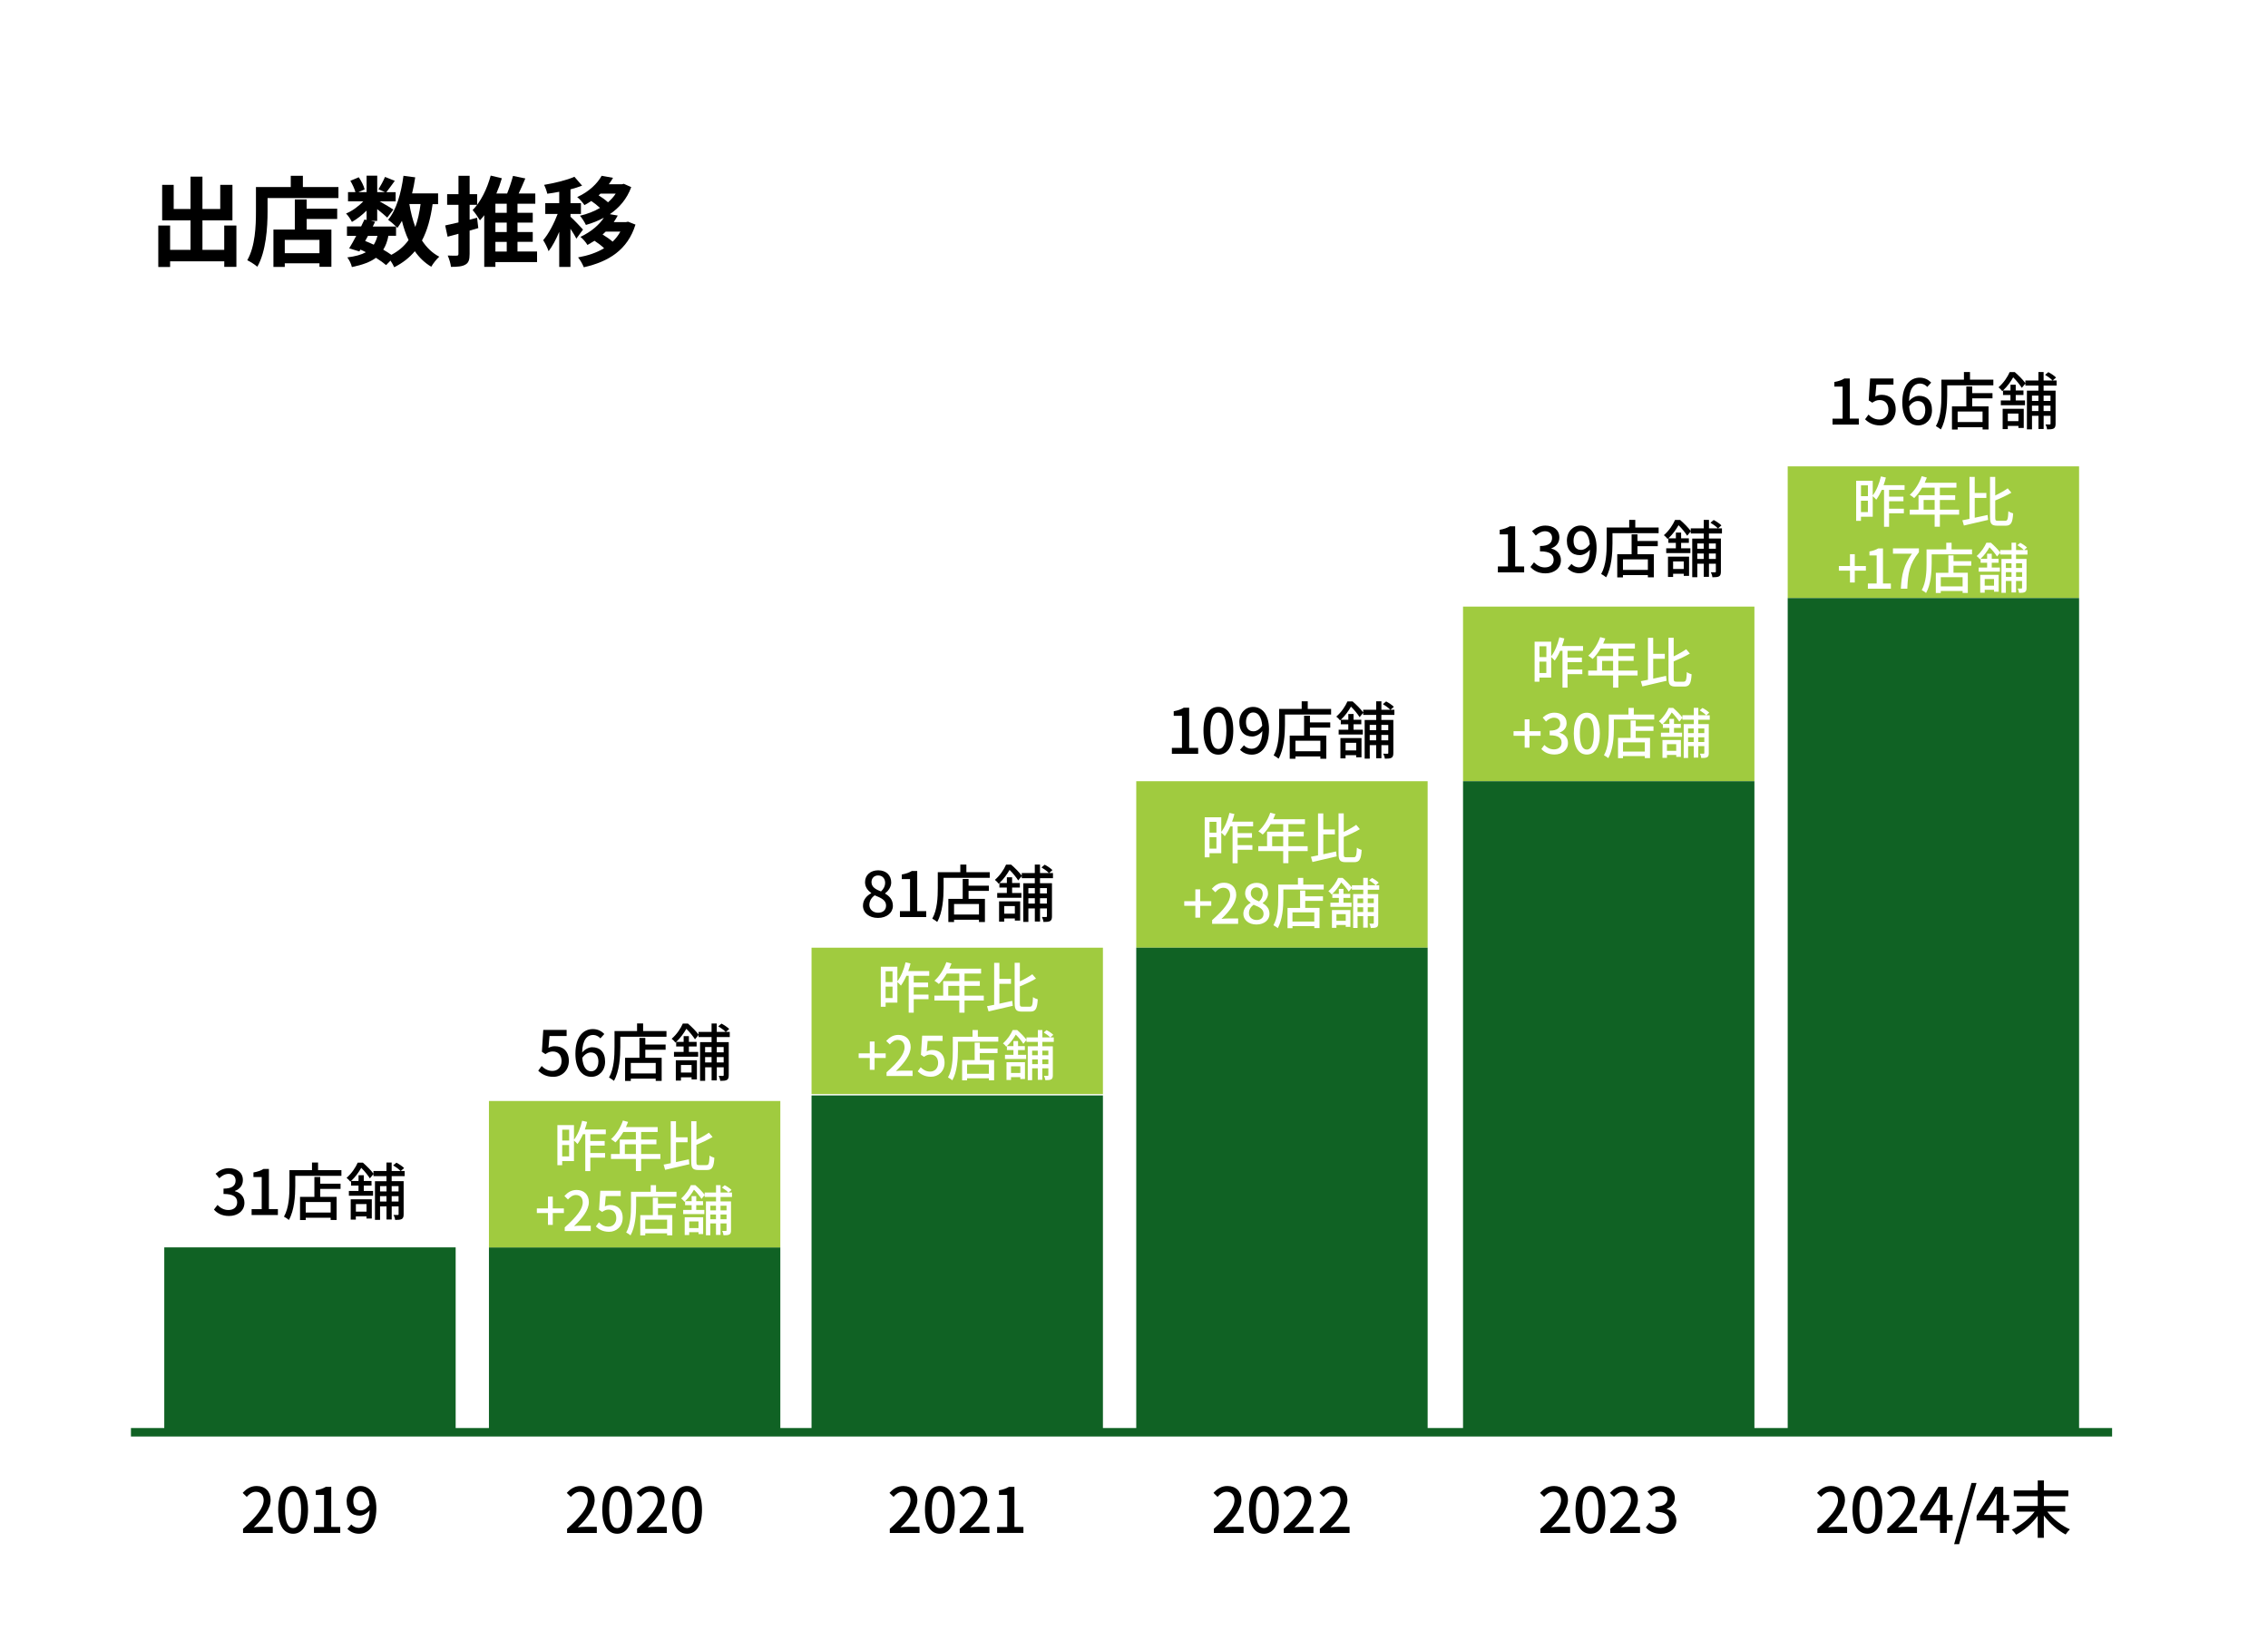 <?xml version="1.0" encoding="UTF-8"?>
<svg id="_レイヤー_2" data-name="レイヤー 2" xmlns="http://www.w3.org/2000/svg" viewBox="0 0 579.87 421.83">
  <defs>
    <style>
      .cls-1 {
        fill: #106224;
      }

      .cls-2 {
        fill: #a0cb3f;
      }

      .cls-3 {
        fill: #fff;
      }

      .cls-4 {
        fill: none;
        stroke: #106224;
        stroke-miterlimit: 10;
        stroke-width: 2.17px;
      }
    </style>
  </defs>
  <g id="txt">
    <rect class="cls-3" width="579.87" height="421.83"/>
    <line class="cls-4" x1="540.01" y1="366.24" x2="33.48" y2="366.24"/>
    <rect class="cls-1" x="42" y="318.96" width="74.5" height="47.28"/>
    <rect class="cls-1" x="125.01" y="318.96" width="74.5" height="47.28"/>
    <rect class="cls-2" x="125.01" y="281.53" width="74.5" height="37.44"/>
    <rect class="cls-2" x="207.49" y="242.33" width="74.5" height="37.44"/>
    <rect class="cls-2" x="290.51" y="199.76" width="74.5" height="42.57"/>
    <rect class="cls-2" x="374.06" y="155.11" width="74.5" height="44.65"/>
    <rect class="cls-2" x="457.07" y="119.25" width="74.5" height="33.68"/>
    <rect class="cls-1" x="207.49" y="280.11" width="74.5" height="86.12"/>
    <rect class="cls-1" x="290.51" y="242.33" width="74.5" height="123.91"/>
    <rect class="cls-1" x="374.06" y="199.76" width="74.5" height="166.48"/>
    <rect class="cls-1" x="457.07" y="152.93" width="74.5" height="213.31"/>
    <g>
      <path d="M60.44,57.67v10.57h-3.1v-1.42h-13.85v1.45h-3.02v-10.6h3.02v6.22h5.22v-7.55h-7.25v-9.07h2.95v6.17h4.3v-8.27h3.05v8.27h4.55v-6.17h3.12v9.07h-7.67v7.55h5.57v-6.22h3.1Z"/>
      <path d="M86.53,47.82v2.82h-18.12v3.47c0,4.02-.38,10.2-2.62,14.1-.55-.5-1.87-1.35-2.57-1.67,2.05-3.57,2.22-8.82,2.22-12.42v-6.3h8.9v-2.87h3.1v2.87h9.1ZM78.41,53.37h7.8v2.62h-7.8v2.72h6.32v9.52h-3.05v-.9h-8.87v.92h-2.9v-9.55h5.47v-7.7h3.02v2.35ZM81.68,61.34h-8.87v3.4h8.87v-3.4Z"/>
      <path d="M110.61,52.17c-.52,3.7-1.38,6.8-2.72,9.32,1.15,1.77,2.6,3.2,4.42,4.15-.67.6-1.6,1.75-2.05,2.57-1.7-1.02-3.07-2.35-4.2-3.97-1.38,1.65-3.1,3-5.27,4.1-.17-.42-.55-1.1-.95-1.7l-1.12,1.15c-.67-.57-1.57-1.22-2.6-1.87-1.47,1.1-3.47,1.82-6.15,2.37-.18-.85-.7-1.85-1.17-2.47,2-.25,3.57-.67,4.75-1.32-.45-.25-.92-.47-1.4-.67l-.27.47-2.6-.8c.55-.88,1.17-2,1.8-3.2h-2.37v-2.4h3.62c.3-.62.6-1.22.85-1.77l.55.12v-2.4c-1.15,1.15-2.5,2.2-3.75,2.9-.33-.65-.95-1.62-1.5-2.15,1.52-.62,3.2-1.82,4.4-3.12h-3.9v-2.35h1.9c-.23-.85-.77-2-1.3-2.9l2.15-.9c.65.95,1.3,2.22,1.5,3.1l-1.6.7h2.1v-4.2h2.72v4.2h1.97l-1.65-.72c.57-.9,1.27-2.22,1.67-3.17l2.5,1c-.77,1.08-1.55,2.12-2.15,2.9h2.37v2.35h-4.1c1.2.67,2.97,1.72,3.52,2.1l-1.57,2.05c-.55-.52-1.6-1.4-2.57-2.17v3.02h-1.6l1.07.23-.6,1.2h5.95c-.58-.57-1.48-1.35-2.02-1.72,2.12-2.55,3.32-6.8,3.92-11.25l3,.4c-.2,1.4-.47,2.77-.8,4.1h6.65v2.75h-1.4ZM93.36,61.62c.75.3,1.47.6,2.2.95.4-.62.72-1.37.95-2.27h-2.42l-.73,1.33ZM99.31,60.29c-.27,1.4-.7,2.57-1.32,3.55.77.45,1.5.9,2.07,1.32,1.85-.97,3.3-2.22,4.4-3.77-.7-1.47-1.25-3.12-1.7-4.92-.35.65-.75,1.25-1.15,1.8-.1-.1-.2-.22-.35-.38v2.4h-1.95ZM104.66,52.17c.35,2.1.85,4.07,1.52,5.87.62-1.7,1.07-3.67,1.35-5.87h-2.87Z"/>
      <path d="M122.29,58.32c-.72.23-1.47.42-2.22.65v5.95c0,1.47-.25,2.27-1.05,2.72-.82.5-2,.6-3.72.6-.08-.8-.45-2.07-.83-2.9.98.05,2,.05,2.32.03.3,0,.42-.1.42-.47v-5.12l-2.77.75-.62-2.88c.95-.2,2.12-.47,3.4-.77v-4.5h-2.9v-2.72h2.9v-4.7h2.85v4.7h1.92v2.72h-1.92v3.8l1.9-.5.32,2.65ZM137.31,67.02h-10.65v1.22h-2.85v-13.22c-.35.47-.72.92-1.1,1.32-.38-.65-1.3-2-1.87-2.62,2.05-2.07,3.7-5.42,4.62-8.82l2.85.68c-.38,1.32-.85,2.62-1.4,3.9h2.75c.58-1.45,1.15-3.15,1.5-4.5l3.15.65c-.55,1.3-1.12,2.65-1.7,3.85h4.25v2.62h-4.55v2.32h3.9v2.5h-3.9v2.42h3.9v2.5h-3.9v2.47h5v2.7ZM129.56,52.1h-2.9v2.32h2.9v-2.32ZM129.56,56.92h-2.9v2.42h2.9v-2.42ZM126.66,64.32h2.9v-2.47h-2.9v2.47Z"/>
      <path d="M147.35,61.02c-.3-.65-.9-1.62-1.5-2.52v9.75h-2.87v-8.97c-.8,1.92-1.75,3.7-2.72,4.95-.27-.85-.9-2.07-1.38-2.82,1.4-1.62,2.77-4.27,3.7-6.7h-3.17v-2.77h3.57v-2.9c-1.05.2-2.07.38-3.05.5-.15-.67-.5-1.67-.82-2.27,2.75-.47,5.82-1.2,7.75-2.07l1.97,2.27c-.9.35-1.9.67-2.97.95v3.52h2.67v2.77h-2.67v.72c.67.55,2.72,2.72,3.2,3.27l-1.7,2.32ZM162.47,57.44c-2,6.47-6.85,9.47-13.2,10.9-.3-.75-.95-1.92-1.47-2.52,2.5-.45,4.77-1.2,6.65-2.35-.67-.65-1.6-1.35-2.45-1.9-.58.37-1.17.72-1.8,1.07-.38-.65-1.2-1.62-1.8-2.07,2.82-1.33,4.8-3.1,6-4.9-1.42.78-2.97,1.38-4.6,1.85-.3-.67-1-1.77-1.52-2.35,1.85-.43,3.6-1.1,5.12-2-.62-.6-1.47-1.27-2.22-1.77-.55.35-1.12.72-1.75,1.05-.4-.62-1.27-1.62-1.85-2.05,3.15-1.45,5.17-3.52,6.25-5.45l2.9.52c-.32.58-.67,1.12-1.07,1.65h3.35l.48-.12,1.9.85c-1.1,3.02-3.05,5.27-5.47,6.92l2.02.35c-.3.58-.65,1.12-1.02,1.67h3.15l.52-.1,1.9.75ZM153.55,49.5c-.15.15-.32.3-.5.45.82.5,1.72,1.15,2.4,1.78.77-.67,1.45-1.4,1.97-2.22h-3.87ZM154.87,59.22c-.25.25-.52.5-.8.75.88.52,1.85,1.2,2.57,1.82.77-.75,1.45-1.6,1.97-2.57h-3.75Z"/>
    </g>
    <g>
      <path d="M54.71,309.29l.9-1.18c.69.7,1.57,1.3,2.79,1.3,1.33,0,2.24-.74,2.24-1.95,0-1.31-.83-2.16-3.49-2.16v-1.36c2.32,0,3.09-.88,3.09-2.07,0-1.04-.69-1.7-1.81-1.71-.91.02-1.68.46-2.35,1.12l-.96-1.15c.93-.83,2.02-1.42,3.38-1.42,2.11,0,3.6,1.09,3.6,3.04,0,1.36-.78,2.3-2.03,2.77v.08c1.36.34,2.43,1.36,2.43,2.95,0,2.13-1.78,3.38-3.94,3.38-1.86,0-3.06-.74-3.84-1.62Z"/>
      <path d="M64.33,309.18h2.58v-8.2h-2.11v-1.17c1.1-.21,1.89-.48,2.56-.9h1.39v10.26h2.3v1.52h-6.72v-1.52Z"/>
      <path d="M87.29,299.23v1.44h-11.8v2.62c0,2.5-.24,6.21-1.63,8.66-.27-.24-.93-.69-1.26-.85,1.3-2.27,1.41-5.52,1.41-7.81v-4.07h5.76v-1.95h1.55v1.95h5.97ZM81.88,302.67h5.19v1.33h-5.19v2.05h4.18v5.91h-1.52v-.58h-6.37v.59h-1.46v-5.92h3.67v-5.09h1.5v1.71ZM84.54,307.36h-6.37v2.69h6.37v-2.69Z"/>
      <path d="M100.14,300.73v1.3h3.06v8.45c0,.61-.1.99-.46,1.22-.4.21-.91.24-1.71.24-.03-.37-.22-.94-.4-1.28.5.02.93.02,1.07.02s.21-.05.21-.21v-2h-1.76v3.36h-1.33v-3.36h-1.65v3.46h-1.3v-9.89h2.94v-1.3h-3.33v-.54l-.91,1.12c-.45-.72-1.36-1.87-2.21-2.69-.59,1.02-1.42,2.26-2.59,3.35h1.9v-1.47h1.34v1.47h1.98v1.17h-1.98v1.39h2.37v1.22h-6.18v-1.22h2.46v-1.39h-1.9v-1.17l-.19.18c-.21-.3-.67-.77-.96-.98,1.34-1.17,2.32-2.67,2.85-3.89h1.31c.96.83,2.13,2,2.71,2.83v-.69h3.33v-2.16h1.33v2.16h2.27c-.4-.45-1.22-1.04-1.89-1.44l.83-.69c.7.37,1.55.94,1.97,1.38l-.85.75h.99v1.31h-3.33ZM89.67,306.67h5.39v4.91h-1.36v-.54h-2.72v.83h-1.31v-5.2ZM90.99,307.88v1.94h2.72v-1.94h-2.72ZM97.17,303.29v1.36h1.65v-1.36h-1.65ZM98.81,307.24v-1.38h-1.65v1.38h1.65ZM100.14,303.29v1.36h1.76v-1.36h-1.76ZM101.9,307.24v-1.38h-1.76v1.38h1.76Z"/>
    </g>
    <g>
      <path d="M137.61,273.78l.88-1.2c.67.67,1.52,1.26,2.75,1.26,1.33,0,2.34-.94,2.34-2.51s-.9-2.46-2.24-2.46c-.75,0-1.2.22-1.89.67l-.9-.59.35-5.59h5.97v1.55h-4.37l-.27,3.03c.5-.26.98-.42,1.62-.42,1.97,0,3.59,1.17,3.59,3.75s-1.9,4.08-3.97,4.08c-1.86,0-3.02-.75-3.86-1.57Z"/>
      <path d="M153.51,265.52c-.43-.51-1.15-.88-1.84-.88-1.5,0-2.75,1.14-2.83,4.5.69-.85,1.71-1.36,2.56-1.36,1.98,0,3.31,1.22,3.31,3.71,0,2.34-1.6,3.86-3.52,3.86-2.24,0-4.07-1.87-4.07-5.87,0-4.53,2.13-6.34,4.45-6.34,1.31,0,2.27.56,2.94,1.26l-1.01,1.12ZM153,271.49c0-1.52-.67-2.37-1.94-2.37-.69,0-1.49.37-2.19,1.38.19,2.34,1.04,3.44,2.3,3.44,1.02,0,1.82-.93,1.82-2.45Z"/>
      <path d="M170.4,263.66v1.44h-11.8v2.62c0,2.5-.24,6.21-1.63,8.66-.27-.24-.93-.69-1.26-.85,1.3-2.27,1.41-5.52,1.41-7.81v-4.07h5.76v-1.95h1.55v1.95h5.97ZM164.99,267.1h5.19v1.33h-5.19v2.05h4.18v5.91h-1.52v-.58h-6.37v.59h-1.46v-5.92h3.67v-5.09h1.5v1.71ZM167.65,271.79h-6.37v2.69h6.37v-2.69Z"/>
      <path d="M183.26,265.17v1.3h3.06v8.45c0,.61-.1.99-.46,1.22-.4.21-.91.24-1.71.24-.03-.37-.22-.94-.4-1.28.5.02.93.02,1.07.02s.21-.05.21-.21v-2h-1.76v3.36h-1.33v-3.36h-1.65v3.46h-1.3v-9.89h2.94v-1.3h-3.33v-.54l-.91,1.12c-.45-.72-1.36-1.87-2.21-2.69-.59,1.02-1.42,2.26-2.59,3.35h1.9v-1.47h1.34v1.47h1.98v1.17h-1.98v1.39h2.37v1.22h-6.18v-1.22h2.46v-1.39h-1.9v-1.17l-.19.18c-.21-.3-.67-.77-.96-.98,1.34-1.17,2.32-2.67,2.85-3.89h1.31c.96.83,2.13,2,2.71,2.83v-.69h3.33v-2.16h1.33v2.16h2.27c-.4-.45-1.22-1.04-1.89-1.44l.83-.69c.7.37,1.55.94,1.97,1.38l-.85.75h.99v1.31h-3.33ZM172.79,271.11h5.39v4.91h-1.36v-.54h-2.72v.83h-1.31v-5.2ZM174.1,272.32v1.94h2.72v-1.94h-2.72ZM180.28,267.73v1.36h1.65v-1.36h-1.65ZM181.93,271.68v-1.38h-1.65v1.38h1.65ZM183.26,267.73v1.36h1.76v-1.36h-1.76ZM185.02,271.68v-1.38h-1.76v1.38h1.76Z"/>
    </g>
    <g>
      <path d="M220.64,231.58c0-1.55,1.02-2.59,2.11-3.17v-.08c-.88-.62-1.58-1.5-1.58-2.75,0-1.84,1.42-3.04,3.36-3.04,2.05,0,3.33,1.28,3.33,3.12,0,1.2-.82,2.22-1.55,2.77v.08c1.06.61,1.98,1.52,1.98,3.12,0,1.74-1.54,3.09-3.81,3.09s-3.84-1.31-3.84-3.14ZM226.55,231.58c0-1.44-1.3-1.99-2.9-2.64-.82.56-1.38,1.44-1.38,2.46,0,1.17.98,1.99,2.24,1.99s2.03-.71,2.03-1.81ZM226.31,225.77c0-1.09-.66-1.91-1.81-1.91-.96,0-1.68.66-1.68,1.71,0,1.28,1.12,1.87,2.43,2.38.7-.66,1.06-1.41,1.06-2.19Z"/>
      <path d="M230.09,232.99h2.58v-8.2h-2.11v-1.17c1.1-.21,1.89-.48,2.56-.9h1.39v10.26h2.3v1.52h-6.72v-1.52Z"/>
      <path d="M253.05,223.03v1.44h-11.8v2.62c0,2.5-.24,6.21-1.63,8.66-.27-.24-.93-.69-1.26-.85,1.3-2.27,1.41-5.52,1.41-7.81v-4.07h5.76v-1.95h1.55v1.95h5.97ZM247.64,226.47h5.19v1.33h-5.19v2.05h4.18v5.91h-1.52v-.58h-6.37v.59h-1.46v-5.92h3.67v-5.09h1.5v1.71ZM250.3,231.16h-6.37v2.69h6.37v-2.69Z"/>
      <path d="M265.9,224.54v1.3h3.06v8.45c0,.61-.1.99-.46,1.22-.4.21-.91.24-1.71.24-.03-.37-.22-.94-.4-1.28.5.02.93.02,1.07.02s.21-.05.21-.21v-2h-1.76v3.36h-1.33v-3.36h-1.65v3.46h-1.3v-9.89h2.94v-1.3h-3.33v-.54l-.91,1.12c-.45-.72-1.36-1.87-2.21-2.69-.59,1.02-1.42,2.26-2.59,3.35h1.9v-1.47h1.34v1.47h1.98v1.17h-1.98v1.39h2.37v1.22h-6.18v-1.22h2.46v-1.39h-1.9v-1.17l-.19.18c-.21-.3-.67-.77-.96-.98,1.34-1.17,2.32-2.67,2.85-3.89h1.31c.96.83,2.13,2,2.71,2.83v-.69h3.33v-2.16h1.33v2.16h2.27c-.4-.45-1.22-1.04-1.89-1.44l.83-.69c.7.37,1.55.94,1.97,1.38l-.85.75h.99v1.31h-3.33ZM255.44,230.48h5.39v4.91h-1.36v-.54h-2.72v.83h-1.31v-5.2ZM256.75,231.69v1.94h2.72v-1.94h-2.72ZM262.93,227.1v1.36h1.65v-1.36h-1.65ZM264.58,231.05v-1.38h-1.65v1.38h1.65ZM265.9,227.1v1.36h1.76v-1.36h-1.76ZM267.66,231.05v-1.38h-1.76v1.38h1.76Z"/>
    </g>
    <g>
      <path d="M299.62,191.24h2.58v-8.2h-2.11v-1.17c1.1-.21,1.89-.48,2.56-.9h1.39v10.26h2.3v1.52h-6.72v-1.52Z"/>
      <path d="M307.7,186.82c0-4.08,1.49-6.07,3.81-6.07s3.81,2,3.81,6.07-1.5,6.15-3.81,6.15-3.81-2.05-3.81-6.15ZM313.56,186.82c0-3.38-.85-4.61-2.05-4.61s-2.05,1.23-2.05,4.61.85,4.69,2.05,4.69,2.05-1.28,2.05-4.69Z"/>
      <path d="M318.05,190.58c.46.53,1.18.88,1.94.88,1.42,0,2.66-1.15,2.77-4.51-.69.85-1.7,1.38-2.59,1.38-1.97,0-3.3-1.23-3.3-3.7,0-2.34,1.6-3.87,3.5-3.87,2.26,0,4.08,1.83,4.08,5.71,0,4.64-2.11,6.5-4.39,6.5-1.36,0-2.32-.54-3.01-1.25l.99-1.14ZM322.72,185.56c-.18-2.32-1.06-3.38-2.34-3.38-1.01,0-1.81.91-1.81,2.45s.67,2.37,1.91,2.37c.72,0,1.54-.42,2.24-1.44Z"/>
      <path d="M340.33,181.28v1.44h-11.8v2.62c0,2.5-.24,6.21-1.63,8.66-.27-.24-.93-.69-1.26-.85,1.3-2.27,1.41-5.52,1.41-7.81v-4.07h5.76v-1.95h1.55v1.95h5.97ZM334.92,184.72h5.19v1.33h-5.19v2.05h4.18v5.91h-1.52v-.58h-6.37v.59h-1.46v-5.92h3.67v-5.09h1.5v1.71ZM337.58,189.41h-6.37v2.69h6.37v-2.69Z"/>
      <path d="M353.18,182.79v1.3h3.06v8.45c0,.61-.1.99-.46,1.22-.4.21-.91.24-1.71.24-.03-.37-.22-.94-.4-1.28.5.02.93.02,1.07.02s.21-.05.21-.21v-2h-1.76v3.36h-1.33v-3.36h-1.65v3.46h-1.3v-9.89h2.95v-1.3h-3.33v-.54l-.91,1.12c-.45-.72-1.36-1.87-2.21-2.69-.59,1.02-1.42,2.26-2.59,3.35h1.91v-1.47h1.34v1.47h1.98v1.17h-1.98v1.39h2.37v1.22h-6.18v-1.22h2.46v-1.39h-1.91v-1.17l-.19.18c-.21-.3-.67-.77-.96-.98,1.34-1.17,2.32-2.67,2.85-3.89h1.31c.96.83,2.13,2,2.71,2.83v-.69h3.33v-2.16h1.33v2.16h2.27c-.4-.45-1.22-1.04-1.89-1.44l.83-.69c.7.37,1.55.94,1.97,1.38l-.85.75h.99v1.31h-3.33ZM342.71,188.73h5.39v4.91h-1.36v-.54h-2.72v.83h-1.31v-5.2ZM344.03,189.94v1.94h2.72v-1.94h-2.72ZM350.2,185.35v1.36h1.65v-1.36h-1.65ZM351.85,189.3v-1.38h-1.65v1.38h1.65ZM353.18,185.35v1.36h1.76v-1.36h-1.76ZM354.94,189.3v-1.38h-1.76v1.38h1.76Z"/>
    </g>
    <g>
      <path d="M382.97,144.85h2.58v-8.2h-2.11v-1.17c1.1-.21,1.89-.48,2.56-.9h1.39v10.26h2.3v1.52h-6.72v-1.52Z"/>
      <path d="M391.3,144.97l.9-1.18c.69.7,1.57,1.3,2.79,1.3,1.33,0,2.24-.74,2.24-1.95,0-1.31-.83-2.16-3.49-2.16v-1.36c2.32,0,3.09-.88,3.09-2.07,0-1.04-.69-1.7-1.81-1.71-.91.02-1.68.46-2.35,1.12l-.96-1.15c.93-.83,2.02-1.42,3.38-1.42,2.11,0,3.6,1.09,3.6,3.04,0,1.36-.78,2.3-2.03,2.77v.08c1.36.34,2.43,1.36,2.43,2.95,0,2.13-1.78,3.38-3.94,3.38-1.86,0-3.06-.74-3.84-1.62Z"/>
      <path d="M401.79,144.2c.46.53,1.18.88,1.94.88,1.42,0,2.66-1.15,2.77-4.51-.69.85-1.7,1.38-2.59,1.38-1.97,0-3.3-1.23-3.3-3.7,0-2.34,1.6-3.87,3.51-3.87,2.26,0,4.08,1.83,4.08,5.71,0,4.64-2.11,6.5-4.39,6.5-1.36,0-2.32-.54-3.01-1.25l.99-1.14ZM406.47,139.17c-.18-2.32-1.06-3.38-2.34-3.38-1.01,0-1.81.91-1.81,2.45s.67,2.37,1.9,2.37c.72,0,1.54-.42,2.24-1.44Z"/>
      <path d="M424.07,134.9v1.44h-11.8v2.62c0,2.5-.24,6.21-1.63,8.66-.27-.24-.93-.69-1.26-.85,1.3-2.27,1.41-5.52,1.41-7.81v-4.07h5.76v-1.95h1.55v1.95h5.97ZM418.66,138.34h5.19v1.33h-5.19v2.05h4.18v5.91h-1.52v-.58h-6.37v.59h-1.46v-5.92h3.67v-5.09h1.5v1.71ZM421.32,143.03h-6.37v2.69h6.37v-2.69Z"/>
      <path d="M436.93,136.4v1.3h3.06v8.45c0,.61-.1.99-.46,1.22-.4.21-.91.24-1.71.24-.03-.37-.22-.94-.4-1.28.5.02.93.02,1.07.02s.21-.05.21-.21v-2h-1.76v3.36h-1.33v-3.36h-1.65v3.46h-1.3v-9.89h2.95v-1.3h-3.33v-.54l-.91,1.12c-.45-.72-1.36-1.87-2.21-2.69-.59,1.02-1.42,2.26-2.59,3.35h1.91v-1.47h1.34v1.47h1.98v1.17h-1.98v1.39h2.37v1.22h-6.18v-1.22h2.46v-1.39h-1.91v-1.17l-.19.18c-.21-.3-.67-.77-.96-.98,1.34-1.17,2.32-2.67,2.85-3.89h1.31c.96.83,2.13,2,2.71,2.83v-.69h3.33v-2.16h1.33v2.16h2.27c-.4-.45-1.22-1.04-1.89-1.44l.83-.69c.7.37,1.55.94,1.97,1.38l-.85.75h.99v1.31h-3.33ZM426.46,142.34h5.39v4.91h-1.36v-.54h-2.72v.83h-1.31v-5.2ZM427.77,143.56v1.94h2.72v-1.94h-2.72ZM433.95,138.96v1.36h1.65v-1.36h-1.65ZM435.6,142.92v-1.38h-1.65v1.38h1.65ZM436.93,138.96v1.36h1.76v-1.36h-1.76ZM438.69,142.92v-1.38h-1.76v1.38h1.76Z"/>
    </g>
    <g>
      <path d="M468.53,107.05h2.58v-8.2h-2.11v-1.17c1.1-.21,1.89-.48,2.56-.9h1.39v10.26h2.3v1.52h-6.72v-1.52Z"/>
      <path d="M476.85,107.21l.88-1.2c.67.67,1.52,1.26,2.75,1.26,1.33,0,2.34-.94,2.34-2.51s-.9-2.46-2.24-2.46c-.75,0-1.2.22-1.89.67l-.9-.59.35-5.59h5.97v1.55h-4.37l-.27,3.03c.5-.26.98-.42,1.62-.42,1.97,0,3.59,1.17,3.59,3.75s-1.9,4.08-3.97,4.08c-1.86,0-3.02-.75-3.86-1.57Z"/>
      <path d="M492.76,98.95c-.43-.51-1.15-.88-1.84-.88-1.5,0-2.75,1.14-2.83,4.5.69-.85,1.71-1.36,2.56-1.36,1.98,0,3.31,1.22,3.31,3.71,0,2.34-1.6,3.86-3.52,3.86-2.24,0-4.07-1.87-4.07-5.87,0-4.53,2.13-6.34,4.45-6.34,1.31,0,2.27.56,2.94,1.26l-1.01,1.12ZM492.25,104.92c0-1.52-.67-2.37-1.94-2.37-.69,0-1.49.37-2.19,1.38.19,2.34,1.04,3.44,2.3,3.44,1.02,0,1.82-.93,1.82-2.45Z"/>
      <path d="M509.65,97.09v1.44h-11.8v2.62c0,2.5-.24,6.21-1.63,8.66-.27-.24-.93-.69-1.26-.85,1.3-2.27,1.41-5.52,1.41-7.81v-4.07h5.76v-1.95h1.55v1.95h5.97ZM504.24,100.53h5.19v1.33h-5.19v2.05h4.18v5.91h-1.52v-.58h-6.37v.59h-1.46v-5.92h3.67v-5.09h1.5v1.71ZM506.89,105.22h-6.37v2.69h6.37v-2.69Z"/>
      <path d="M522.5,98.59v1.3h3.06v8.45c0,.61-.1.99-.46,1.22-.4.21-.91.24-1.71.24-.03-.37-.22-.94-.4-1.28.5.02.93.02,1.07.02s.21-.05.21-.21v-2h-1.76v3.36h-1.33v-3.36h-1.65v3.46h-1.3v-9.89h2.94v-1.3h-3.33v-.54l-.91,1.12c-.45-.72-1.36-1.87-2.21-2.69-.59,1.02-1.42,2.26-2.59,3.35h1.9v-1.47h1.34v1.47h1.98v1.17h-1.98v1.39h2.37v1.22h-6.18v-1.22h2.46v-1.39h-1.9v-1.17l-.19.18c-.21-.3-.67-.77-.96-.98,1.34-1.17,2.32-2.67,2.85-3.89h1.31c.96.83,2.13,2,2.71,2.83v-.69h3.33v-2.16h1.33v2.16h2.27c-.4-.45-1.22-1.04-1.89-1.44l.83-.69c.7.37,1.55.94,1.97,1.38l-.85.75h.99v1.31h-3.33ZM512.03,104.53h5.39v4.91h-1.36v-.54h-2.72v.83h-1.31v-5.2ZM513.34,105.75v1.94h2.72v-1.94h-2.72ZM519.52,101.16v1.36h1.65v-1.36h-1.65ZM521.17,105.11v-1.38h-1.65v1.38h1.65ZM522.5,101.16v1.36h1.76v-1.36h-1.76ZM524.26,105.11v-1.38h-1.76v1.38h1.76Z"/>
    </g>
    <g>
      <path class="cls-3" d="M150.93,290.02v1.74h3.67v1.18h-3.67v1.89h3.78v1.18h-3.78v3.45h-1.29v-9.43h-.59c-.42.97-.9,1.82-1.4,2.51-.18-.22-.6-.66-.9-.9v5.25h-3.01v1.05h-1.23v-10.24h4.24v3.73c.94-1.19,1.67-3.03,2.09-4.85l1.27.29c-.15.66-.36,1.32-.59,1.95h5.37v1.21h-3.96ZM143.75,288.87v2.77h1.77v-2.77h-1.77ZM145.51,295.71v-2.91h-1.77v2.91h1.77Z"/>
      <path class="cls-3" d="M168.84,296.35h-4.92v3.1h-1.34v-3.1h-6.37v-1.26h2.25v-3.7h4.12v-1.93h-3.21c-.6,1.04-1.3,1.96-2.02,2.66-.25-.22-.81-.64-1.13-.84,1.29-1.11,2.41-2.89,3.05-4.75l1.32.35c-.17.43-.36.9-.55,1.32h8.11v1.26h-4.23v1.93h3.91v1.22h-3.91v2.48h4.92v1.26ZM162.58,295.09v-2.48h-2.82v2.48h2.82Z"/>
      <path class="cls-3" d="M172.83,297.15c1.06-.22,2.2-.48,3.29-.71l.13,1.26c-2.16.52-4.47,1.05-6.19,1.44l-.39-1.34c.53-.1,1.15-.22,1.82-.36v-10.73h1.34v4.1h2.97v1.27h-2.97v5.07ZM180.64,297.92c.6,0,.69-.49.78-2.45.32.25.85.48,1.22.57-.14,2.31-.5,3.14-1.89,3.14h-2.16c-1.47,0-1.86-.48-1.86-2.17v-10.31h1.33v4.75c1.2-.56,2.4-1.25,3.19-1.82l.94,1.11c-1.19.71-2.72,1.42-4.13,1.99v4.3c0,.78.1.9.7.9h1.88Z"/>
    </g>
    <g>
      <path class="cls-3" d="M140.1,310.18h-2.84v-1.18h2.84v-3.03h1.23v3.03h2.84v1.18h-2.84v3.03h-1.23v-3.03Z"/>
      <path class="cls-3" d="M144.38,313.85c3.04-2.69,4.61-4.69,4.61-6.39,0-1.12-.6-1.89-1.75-1.89-.81,0-1.48.52-2.03,1.15l-.91-.9c.88-.95,1.79-1.54,3.14-1.54,1.89,0,3.11,1.23,3.11,3.1,0,1.99-1.58,4.05-3.77,6.14.53-.06,1.18-.1,1.68-.1h2.58v1.37h-6.65v-.94Z"/>
      <path class="cls-3" d="M152.35,313.6l.77-1.05c.59.59,1.33,1.11,2.41,1.11,1.16,0,2.04-.83,2.04-2.2s-.78-2.16-1.96-2.16c-.66,0-1.05.2-1.65.59l-.79-.52.31-4.89h5.22v1.36h-3.82l-.24,2.65c.43-.22.85-.36,1.42-.36,1.72,0,3.14,1.02,3.14,3.28s-1.67,3.57-3.47,3.57c-1.62,0-2.65-.66-3.38-1.37Z"/>
      <path class="cls-3" d="M172.96,304.75v1.26h-10.32v2.3c0,2.18-.21,5.43-1.43,7.58-.24-.21-.81-.6-1.11-.74,1.13-1.99,1.23-4.83,1.23-6.84v-3.56h5.04v-1.71h1.36v1.71h5.23ZM168.23,307.76h4.54v1.16h-4.54v1.79h3.66v5.17h-1.33v-.5h-5.58v.52h-1.28v-5.18h3.21v-4.45h1.32v1.5ZM170.56,311.87h-5.58v2.35h5.58v-2.35Z"/>
      <path class="cls-3" d="M184.22,306.07v1.13h2.68v7.4c0,.53-.08.87-.41,1.06-.35.18-.8.21-1.5.21-.03-.32-.2-.83-.35-1.12.43.01.81.01.94.01s.18-.04.18-.18v-1.75h-1.54v2.94h-1.16v-2.94h-1.44v3.03h-1.13v-8.66h2.58v-1.13h-2.91v-.48l-.8.98c-.39-.63-1.19-1.64-1.93-2.35-.52.9-1.25,1.98-2.27,2.93h1.67v-1.29h1.18v1.29h1.74v1.02h-1.74v1.22h2.07v1.06h-5.41v-1.06h2.16v-1.22h-1.67v-1.02l-.17.15c-.18-.27-.59-.67-.84-.85,1.18-1.02,2.03-2.34,2.49-3.4h1.15c.84.73,1.86,1.75,2.37,2.48v-.6h2.91v-1.89h1.16v1.89h1.99c-.35-.39-1.06-.91-1.65-1.26l.73-.6c.62.32,1.36.83,1.72,1.2l-.74.66h.87v1.15h-2.91ZM175.06,311.26h4.72v4.3h-1.19v-.48h-2.38v.73h-1.15v-4.55ZM176.21,312.33v1.7h2.38v-1.7h-2.38ZM181.62,308.31v1.19h1.44v-1.19h-1.44ZM183.06,311.77v-1.21h-1.44v1.21h1.44ZM184.22,308.31v1.19h1.54v-1.19h-1.54ZM185.76,311.77v-1.21h-1.54v1.21h1.54Z"/>
    </g>
    <g>
      <path class="cls-3" d="M233.62,249.51v1.74h3.67v1.18h-3.67v1.89h3.78v1.18h-3.78v3.45h-1.29v-9.43h-.59c-.42.97-.9,1.82-1.4,2.51-.18-.22-.6-.66-.9-.9v5.25h-3.01v1.05h-1.23v-10.24h4.24v3.73c.94-1.19,1.67-3.03,2.09-4.85l1.27.29c-.15.66-.36,1.32-.59,1.95h5.37v1.21h-3.96ZM226.43,248.36v2.77h1.77v-2.77h-1.77ZM228.2,255.2v-2.91h-1.77v2.91h1.77Z"/>
      <path class="cls-3" d="M251.53,255.84h-4.92v3.1h-1.34v-3.1h-6.37v-1.26h2.25v-3.7h4.12v-1.93h-3.21c-.6,1.04-1.3,1.96-2.02,2.66-.25-.22-.81-.64-1.13-.84,1.29-1.11,2.41-2.89,3.05-4.75l1.32.35c-.17.43-.36.9-.55,1.32h8.11v1.26h-4.23v1.93h3.91v1.22h-3.91v2.48h4.92v1.26ZM245.27,254.58v-2.48h-2.82v2.48h2.82Z"/>
      <path class="cls-3" d="M255.52,256.64c1.06-.22,2.2-.48,3.29-.71l.13,1.26c-2.16.52-4.47,1.05-6.19,1.44l-.39-1.34c.53-.1,1.15-.22,1.82-.36v-10.73h1.34v4.1h2.97v1.27h-2.97v5.07ZM263.33,257.41c.6,0,.69-.49.78-2.45.32.25.85.48,1.22.57-.14,2.31-.5,3.14-1.89,3.14h-2.16c-1.47,0-1.86-.48-1.86-2.17v-10.31h1.33v4.75c1.2-.56,2.4-1.25,3.19-1.82l.94,1.11c-1.19.71-2.72,1.42-4.13,1.99v4.3c0,.78.1.9.7.9h1.88Z"/>
    </g>
    <g>
      <path class="cls-3" d="M222.38,270.53h-2.84v-1.18h2.84v-3.03h1.23v3.03h2.84v1.18h-2.84v3.03h-1.23v-3.03Z"/>
      <path class="cls-3" d="M226.66,274.2c3.04-2.69,4.61-4.69,4.61-6.39,0-1.12-.6-1.89-1.75-1.89-.81,0-1.48.52-2.03,1.15l-.91-.9c.88-.95,1.79-1.54,3.14-1.54,1.89,0,3.11,1.23,3.11,3.1,0,1.99-1.58,4.05-3.77,6.14.53-.06,1.18-.1,1.68-.1h2.58v1.37h-6.65v-.94Z"/>
      <path class="cls-3" d="M234.63,273.95l.77-1.05c.59.59,1.33,1.11,2.41,1.11,1.16,0,2.04-.83,2.04-2.2s-.78-2.16-1.96-2.16c-.66,0-1.05.2-1.65.59l-.78-.52.31-4.89h5.23v1.36h-3.82l-.24,2.65c.43-.22.85-.36,1.42-.36,1.72,0,3.14,1.02,3.14,3.28s-1.67,3.57-3.47,3.57c-1.62,0-2.65-.66-3.38-1.37Z"/>
      <path class="cls-3" d="M255.24,265.1v1.26h-10.32v2.3c0,2.18-.21,5.43-1.43,7.58-.24-.21-.81-.6-1.11-.74,1.13-1.99,1.23-4.83,1.23-6.84v-3.56h5.04v-1.71h1.36v1.71h5.23ZM250.51,268.11h4.54v1.16h-4.54v1.79h3.66v5.17h-1.33v-.5h-5.58v.52h-1.27v-5.18h3.21v-4.45h1.32v1.5ZM252.83,272.21h-5.58v2.35h5.58v-2.35Z"/>
      <path class="cls-3" d="M266.5,266.41v1.13h2.68v7.4c0,.53-.08.87-.41,1.06-.35.18-.8.21-1.5.21-.03-.32-.2-.83-.35-1.12.43.01.81.01.94.01s.18-.04.18-.18v-1.75h-1.54v2.94h-1.16v-2.94h-1.44v3.03h-1.13v-8.66h2.58v-1.13h-2.91v-.48l-.8.98c-.39-.63-1.19-1.64-1.93-2.35-.52.9-1.25,1.98-2.27,2.93h1.67v-1.29h1.18v1.29h1.74v1.02h-1.74v1.22h2.07v1.06h-5.41v-1.06h2.16v-1.22h-1.67v-1.02l-.17.15c-.18-.27-.59-.67-.84-.85,1.18-1.02,2.03-2.34,2.49-3.4h1.15c.84.73,1.86,1.75,2.37,2.48v-.6h2.91v-1.89h1.16v1.89h1.99c-.35-.39-1.06-.91-1.65-1.26l.73-.6c.62.32,1.36.83,1.72,1.2l-.74.66h.87v1.15h-2.91ZM257.34,271.61h4.72v4.3h-1.19v-.48h-2.38v.73h-1.15v-4.55ZM258.49,272.67v1.7h2.38v-1.7h-2.38ZM263.89,268.65v1.19h1.44v-1.19h-1.44ZM265.34,272.11v-1.21h-1.44v1.21h1.44ZM266.5,268.65v1.19h1.54v-1.19h-1.54ZM268.04,272.11v-1.21h-1.54v1.21h1.54Z"/>
    </g>
    <g>
      <path class="cls-3" d="M316.43,211.3v1.74h3.67v1.18h-3.67v1.89h3.78v1.18h-3.78v3.45h-1.29v-9.43h-.59c-.42.97-.9,1.82-1.4,2.51-.18-.22-.6-.66-.9-.9v5.25h-3.01v1.05h-1.23v-10.24h4.24v3.73c.94-1.19,1.67-3.03,2.09-4.85l1.27.29c-.15.66-.36,1.32-.59,1.95h5.37v1.21h-3.96ZM309.24,210.15v2.77h1.77v-2.77h-1.77ZM311.01,216.99v-2.91h-1.77v2.91h1.77Z"/>
      <path class="cls-3" d="M334.34,217.63h-4.92v3.1h-1.34v-3.1h-6.37v-1.26h2.25v-3.7h4.12v-1.93h-3.21c-.6,1.04-1.3,1.96-2.02,2.66-.25-.22-.81-.64-1.13-.84,1.29-1.11,2.41-2.89,3.05-4.75l1.32.35c-.17.43-.36.9-.55,1.32h8.11v1.26h-4.23v1.93h3.91v1.22h-3.91v2.48h4.92v1.26ZM328.08,216.37v-2.48h-2.82v2.48h2.82Z"/>
      <path class="cls-3" d="M338.33,218.43c1.06-.22,2.2-.48,3.29-.71l.13,1.26c-2.16.52-4.47,1.05-6.19,1.44l-.39-1.34c.53-.1,1.15-.22,1.82-.36v-10.73h1.34v4.1h2.97v1.27h-2.97v5.07ZM346.14,219.2c.6,0,.69-.49.78-2.45.32.25.85.48,1.22.57-.14,2.31-.5,3.14-1.89,3.14h-2.16c-1.47,0-1.86-.48-1.86-2.17v-10.31h1.33v4.75c1.2-.56,2.4-1.25,3.19-1.82l.94,1.11c-1.19.71-2.72,1.42-4.13,1.99v4.3c0,.78.1.9.7.9h1.88Z"/>
    </g>
    <g>
      <path class="cls-3" d="M305.62,231.62h-2.84v-1.18h2.84v-3.03h1.23v3.03h2.84v1.18h-2.84v3.03h-1.23v-3.03Z"/>
      <path class="cls-3" d="M309.9,235.29c3.04-2.69,4.61-4.69,4.61-6.39,0-1.12-.6-1.89-1.75-1.89-.81,0-1.48.52-2.03,1.15l-.91-.9c.88-.95,1.79-1.54,3.14-1.54,1.89,0,3.11,1.23,3.11,3.1,0,1.99-1.58,4.05-3.77,6.14.53-.06,1.18-.1,1.68-.1h2.58v1.37h-6.65v-.94Z"/>
      <path class="cls-3" d="M317.89,233.66c0-1.36.9-2.27,1.85-2.77v-.07c-.77-.55-1.39-1.32-1.39-2.41,0-1.61,1.25-2.66,2.94-2.66,1.79,0,2.91,1.12,2.91,2.73,0,1.05-.71,1.95-1.36,2.42v.07c.92.53,1.74,1.33,1.74,2.73,0,1.53-1.34,2.7-3.33,2.7s-3.36-1.15-3.36-2.75ZM323.06,233.66c0-1.26-1.13-1.74-2.54-2.31-.71.49-1.2,1.26-1.2,2.16,0,1.02.85,1.74,1.96,1.74s1.78-.62,1.78-1.58ZM322.85,228.58c0-.95-.57-1.67-1.58-1.67-.84,0-1.47.57-1.47,1.5,0,1.12.98,1.64,2.13,2.09.62-.57.92-1.23.92-1.92Z"/>
      <path class="cls-3" d="M338.44,226.19v1.26h-10.32v2.3c0,2.18-.21,5.43-1.43,7.58-.24-.21-.81-.6-1.11-.74,1.13-1.99,1.23-4.83,1.23-6.84v-3.56h5.04v-1.71h1.36v1.71h5.23ZM333.71,229.2h4.54v1.16h-4.54v1.79h3.66v5.17h-1.33v-.5h-5.58v.52h-1.27v-5.18h3.21v-4.45h1.32v1.5ZM336.03,233.3h-5.58v2.35h5.58v-2.35Z"/>
      <path class="cls-3" d="M349.7,227.5v1.13h2.68v7.4c0,.53-.08.87-.41,1.06-.35.18-.8.21-1.5.21-.03-.32-.2-.83-.35-1.12.43.01.81.01.94.01s.18-.04.18-.18v-1.75h-1.54v2.94h-1.16v-2.94h-1.44v3.03h-1.13v-8.66h2.58v-1.13h-2.91v-.48l-.8.98c-.39-.63-1.19-1.64-1.93-2.35-.52.9-1.25,1.98-2.27,2.93h1.67v-1.29h1.18v1.29h1.74v1.02h-1.74v1.22h2.07v1.06h-5.41v-1.06h2.16v-1.22h-1.67v-1.02l-.17.15c-.18-.27-.59-.67-.84-.85,1.18-1.02,2.03-2.34,2.49-3.4h1.15c.84.73,1.86,1.75,2.37,2.48v-.6h2.91v-1.89h1.16v1.89h1.99c-.35-.39-1.06-.91-1.65-1.26l.73-.6c.62.32,1.36.83,1.72,1.2l-.74.66h.87v1.15h-2.91ZM340.54,232.7h4.72v4.3h-1.19v-.48h-2.38v.73h-1.15v-4.55ZM341.69,233.76v1.7h2.38v-1.7h-2.38ZM347.09,229.74v1.19h1.44v-1.19h-1.44ZM348.53,233.2v-1.21h-1.44v1.21h1.44ZM349.7,229.74v1.19h1.54v-1.19h-1.54ZM351.24,233.2v-1.21h-1.54v1.21h1.54Z"/>
    </g>
    <g>
      <path class="cls-3" d="M400.78,166.4v1.74h3.67v1.18h-3.67v1.89h3.78v1.18h-3.78v3.45h-1.29v-9.43h-.59c-.42.97-.9,1.82-1.4,2.51-.18-.22-.6-.66-.9-.9v5.25h-3.01v1.05h-1.23v-10.24h4.24v3.73c.94-1.19,1.67-3.03,2.09-4.85l1.27.29c-.15.66-.36,1.32-.59,1.95h5.37v1.21h-3.96ZM393.6,165.25v2.77h1.77v-2.77h-1.77ZM395.36,172.09v-2.91h-1.77v2.91h1.77Z"/>
      <path class="cls-3" d="M418.69,172.73h-4.92v3.1h-1.34v-3.1h-6.37v-1.26h2.25v-3.7h4.12v-1.93h-3.21c-.6,1.04-1.3,1.96-2.02,2.66-.25-.22-.81-.64-1.13-.84,1.29-1.11,2.41-2.89,3.05-4.75l1.32.35c-.17.43-.36.9-.55,1.32h8.11v1.26h-4.23v1.93h3.91v1.22h-3.91v2.48h4.92v1.26ZM412.43,171.47v-2.48h-2.82v2.48h2.82Z"/>
      <path class="cls-3" d="M422.68,173.53c1.06-.22,2.2-.48,3.29-.71l.13,1.26c-2.16.52-4.47,1.05-6.19,1.44l-.39-1.34c.53-.1,1.15-.22,1.82-.36v-10.73h1.34v4.1h2.97v1.27h-2.97v5.07ZM430.5,174.3c.6,0,.69-.49.78-2.45.32.25.85.48,1.22.57-.14,2.31-.5,3.14-1.89,3.14h-2.16c-1.47,0-1.86-.48-1.86-2.17v-10.31h1.33v4.75c1.2-.56,2.4-1.25,3.19-1.82l.94,1.11c-1.19.71-2.72,1.42-4.13,1.99v4.3c0,.78.1.9.7.9h1.88Z"/>
    </g>
    <g>
      <path class="cls-3" d="M389.82,188.15h-2.84v-1.18h2.84v-3.03h1.23v3.03h2.84v1.18h-2.84v3.03h-1.23v-3.03Z"/>
      <path class="cls-3" d="M394.08,191.53l.78-1.04c.6.62,1.37,1.13,2.44,1.13,1.16,0,1.96-.64,1.96-1.71,0-1.15-.73-1.89-3.05-1.89v-1.19c2.03,0,2.7-.77,2.7-1.81,0-.91-.6-1.48-1.58-1.5-.8.01-1.47.41-2.06.98l-.84-1.01c.81-.73,1.77-1.25,2.96-1.25,1.85,0,3.15.95,3.15,2.66,0,1.19-.69,2.02-1.78,2.42v.07c1.19.29,2.13,1.19,2.13,2.58,0,1.86-1.55,2.96-3.45,2.96-1.62,0-2.68-.64-3.36-1.41Z"/>
      <path class="cls-3" d="M402.38,187.56c0-3.57,1.3-5.31,3.33-5.31s3.33,1.75,3.33,5.31-1.32,5.38-3.33,5.38-3.33-1.79-3.33-5.38ZM407.5,187.56c0-2.96-.74-4.03-1.79-4.03s-1.79,1.08-1.79,4.03.74,4.11,1.79,4.11,1.79-1.12,1.79-4.11Z"/>
      <path class="cls-3" d="M422.95,182.72v1.26h-10.32v2.3c0,2.18-.21,5.43-1.43,7.58-.24-.21-.81-.6-1.11-.74,1.13-1.99,1.23-4.83,1.23-6.84v-3.56h5.04v-1.71h1.36v1.71h5.23ZM418.21,185.73h4.54v1.16h-4.54v1.79h3.66v5.17h-1.33v-.51h-5.58v.52h-1.27v-5.18h3.21v-4.45h1.32v1.5ZM420.54,189.83h-5.58v2.35h5.58v-2.35Z"/>
      <path class="cls-3" d="M434.21,184.03v1.13h2.68v7.4c0,.53-.08.87-.41,1.06-.35.18-.8.21-1.5.21-.03-.32-.2-.83-.35-1.12.43.01.81.01.94.01s.18-.04.18-.18v-1.75h-1.54v2.94h-1.16v-2.94h-1.44v3.03h-1.13v-8.66h2.58v-1.13h-2.91v-.48l-.8.98c-.39-.63-1.19-1.64-1.93-2.35-.52.9-1.25,1.98-2.27,2.93h1.67v-1.29h1.18v1.29h1.74v1.02h-1.74v1.22h2.07v1.06h-5.41v-1.06h2.16v-1.22h-1.67v-1.02l-.17.15c-.18-.27-.59-.67-.84-.85,1.18-1.02,2.03-2.34,2.49-3.4h1.15c.84.73,1.86,1.75,2.37,2.48v-.6h2.91v-1.89h1.16v1.89h1.99c-.35-.39-1.06-.91-1.65-1.26l.73-.6c.62.32,1.36.83,1.72,1.21l-.74.66h.87v1.15h-2.91ZM425.05,189.23h4.72v4.3h-1.19v-.48h-2.38v.73h-1.15v-4.55ZM426.19,190.29v1.7h2.38v-1.7h-2.38ZM431.6,186.27v1.19h1.44v-1.19h-1.44ZM433.04,189.73v-1.21h-1.44v1.21h1.44ZM434.21,186.27v1.19h1.54v-1.19h-1.54ZM435.75,189.73v-1.21h-1.54v1.21h1.54Z"/>
    </g>
    <g>
      <path class="cls-3" d="M482.99,125.26v1.74h3.67v1.18h-3.67v1.89h3.78v1.18h-3.78v3.45h-1.29v-9.43h-.59c-.42.97-.9,1.82-1.4,2.51-.18-.22-.6-.66-.9-.9v5.25h-3.01v1.05h-1.23v-10.24h4.24v3.73c.94-1.19,1.67-3.03,2.09-4.85l1.27.29c-.15.66-.36,1.32-.59,1.95h5.37v1.21h-3.96ZM475.81,124.11v2.77h1.77v-2.77h-1.77ZM477.57,130.95v-2.91h-1.77v2.91h1.77Z"/>
      <path class="cls-3" d="M500.9,131.59h-4.92v3.1h-1.34v-3.1h-6.37v-1.26h2.25v-3.7h4.12v-1.93h-3.21c-.6,1.04-1.3,1.96-2.02,2.66-.25-.22-.81-.64-1.13-.84,1.29-1.11,2.41-2.89,3.05-4.75l1.32.35c-.17.43-.36.9-.55,1.32h8.11v1.26h-4.23v1.93h3.91v1.22h-3.91v2.48h4.92v1.26ZM494.64,130.33v-2.48h-2.82v2.48h2.82Z"/>
      <path class="cls-3" d="M504.89,132.39c1.06-.22,2.2-.48,3.29-.71l.13,1.26c-2.16.52-4.47,1.05-6.19,1.44l-.39-1.34c.53-.1,1.15-.22,1.82-.36v-10.73h1.34v4.1h2.97v1.27h-2.97v5.07ZM512.71,133.16c.6,0,.69-.49.78-2.45.32.25.85.48,1.22.57-.14,2.31-.5,3.14-1.89,3.14h-2.16c-1.47,0-1.86-.48-1.86-2.17v-10.31h1.33v4.75c1.2-.56,2.4-1.25,3.19-1.82l.94,1.11c-1.19.71-2.72,1.42-4.13,1.99v4.3c0,.78.1.9.7.9h1.88Z"/>
    </g>
    <g>
      <path class="cls-3" d="M472.99,145.92h-2.84v-1.18h2.84v-3.03h1.23v3.03h2.84v1.18h-2.84v3.03h-1.23v-3.03Z"/>
      <path class="cls-3" d="M477.56,149.2h2.26v-7.17h-1.85v-1.02c.97-.18,1.65-.42,2.24-.78h1.22v8.98h2.02v1.33h-5.88v-1.33Z"/>
      <path class="cls-3" d="M488.83,141.58h-4.85v-1.36h6.64v.98c-2.42,3.03-2.8,5.29-2.97,9.33h-1.65c.18-3.77.84-6.18,2.83-8.95Z"/>
      <path class="cls-3" d="M504.2,140.49v1.26h-10.32v2.3c0,2.18-.21,5.43-1.43,7.58-.24-.21-.81-.6-1.11-.74,1.13-1.99,1.23-4.83,1.23-6.84v-3.56h5.04v-1.71h1.36v1.71h5.23ZM499.46,143.5h4.54v1.16h-4.54v1.79h3.66v5.17h-1.33v-.5h-5.58v.52h-1.27v-5.18h3.21v-4.45h1.32v1.5ZM501.79,147.6h-5.58v2.35h5.58v-2.35Z"/>
      <path class="cls-3" d="M515.45,141.8v1.13h2.68v7.4c0,.53-.08.87-.41,1.06-.35.18-.8.21-1.5.21-.03-.32-.2-.83-.35-1.12.43.01.81.01.94.01s.18-.04.18-.18v-1.75h-1.54v2.94h-1.16v-2.94h-1.44v3.03h-1.13v-8.66h2.58v-1.13h-2.91v-.48l-.8.98c-.39-.63-1.19-1.64-1.93-2.35-.52.9-1.25,1.98-2.27,2.93h1.67v-1.29h1.18v1.29h1.74v1.02h-1.74v1.22h2.07v1.06h-5.41v-1.06h2.16v-1.22h-1.67v-1.02l-.17.15c-.18-.27-.59-.67-.84-.85,1.18-1.02,2.03-2.34,2.49-3.4h1.15c.84.73,1.86,1.75,2.37,2.48v-.6h2.91v-1.89h1.16v1.89h1.99c-.35-.39-1.06-.91-1.65-1.26l.73-.6c.62.32,1.36.83,1.72,1.2l-.74.66h.87v1.15h-2.91ZM506.29,147h4.72v4.3h-1.19v-.48h-2.38v.73h-1.15v-4.55ZM507.44,148.06v1.7h2.38v-1.7h-2.38ZM512.85,144.04v1.19h1.44v-1.19h-1.44ZM514.29,147.5v-1.21h-1.44v1.21h1.44ZM515.45,144.04v1.19h1.54v-1.19h-1.54ZM517,147.5v-1.21h-1.54v1.21h1.54Z"/>
    </g>
    <g>
      <path d="M62.14,390.91c3.47-3.07,5.27-5.36,5.27-7.3,0-1.28-.69-2.16-2-2.16-.93,0-1.7.59-2.32,1.31l-1.04-1.02c1.01-1.09,2.05-1.76,3.59-1.76,2.16,0,3.55,1.41,3.55,3.54,0,2.27-1.81,4.63-4.31,7.01.61-.06,1.34-.11,1.92-.11h2.94v1.57h-7.6v-1.07Z"/>
      <path d="M71.13,386.04c0-4.08,1.49-6.07,3.81-6.07s3.81,2,3.81,6.07-1.5,6.15-3.81,6.15-3.81-2.05-3.81-6.15ZM76.98,386.04c0-3.38-.85-4.61-2.05-4.61s-2.05,1.23-2.05,4.61.85,4.69,2.05,4.69,2.05-1.28,2.05-4.69Z"/>
      <path d="M80.27,390.46h2.58v-8.2h-2.11v-1.17c1.1-.21,1.89-.48,2.56-.9h1.39v10.26h2.3v1.52h-6.72v-1.52Z"/>
      <path d="M89.81,389.8c.46.53,1.18.88,1.94.88,1.42,0,2.66-1.15,2.77-4.51-.69.85-1.7,1.38-2.59,1.38-1.97,0-3.3-1.23-3.3-3.7,0-2.34,1.6-3.87,3.51-3.87,2.26,0,4.08,1.83,4.08,5.71,0,4.64-2.11,6.5-4.39,6.5-1.36,0-2.32-.54-3.01-1.25l.99-1.14ZM94.48,384.77c-.18-2.32-1.06-3.38-2.34-3.38-1.01,0-1.81.91-1.81,2.45s.67,2.37,1.9,2.37c.72,0,1.54-.42,2.24-1.44Z"/>
    </g>
    <g>
      <path d="M145,390.91c3.47-3.07,5.27-5.36,5.27-7.3,0-1.28-.69-2.16-2-2.16-.93,0-1.7.59-2.32,1.31l-1.04-1.02c1.01-1.09,2.05-1.76,3.58-1.76,2.16,0,3.55,1.41,3.55,3.54,0,2.27-1.81,4.63-4.31,7.01.61-.06,1.34-.11,1.92-.11h2.94v1.57h-7.6v-1.07Z"/>
      <path d="M153.99,386.04c0-4.08,1.49-6.07,3.81-6.07s3.81,2,3.81,6.07-1.5,6.15-3.81,6.15-3.81-2.05-3.81-6.15ZM159.85,386.04c0-3.38-.85-4.61-2.05-4.61s-2.05,1.23-2.05,4.61.85,4.69,2.05,4.69,2.05-1.28,2.05-4.69Z"/>
      <path d="M162.87,390.91c3.47-3.07,5.27-5.36,5.27-7.3,0-1.28-.69-2.16-2-2.16-.93,0-1.7.59-2.32,1.31l-1.04-1.02c1.01-1.09,2.05-1.76,3.59-1.76,2.16,0,3.55,1.41,3.55,3.54,0,2.27-1.81,4.63-4.31,7.01.61-.06,1.34-.11,1.92-.11h2.95v1.57h-7.6v-1.07Z"/>
      <path d="M171.86,386.04c0-4.08,1.49-6.07,3.81-6.07s3.81,2,3.81,6.07-1.5,6.15-3.81,6.15-3.81-2.05-3.81-6.15ZM177.71,386.04c0-3.38-.85-4.61-2.05-4.61s-2.05,1.23-2.05,4.61.85,4.69,2.05,4.69,2.05-1.28,2.05-4.69Z"/>
    </g>
    <g>
      <path d="M227.51,390.91c3.47-3.07,5.27-5.36,5.27-7.3,0-1.28-.69-2.16-2-2.16-.93,0-1.7.59-2.32,1.31l-1.04-1.02c1.01-1.09,2.05-1.76,3.58-1.76,2.16,0,3.55,1.41,3.55,3.54,0,2.27-1.81,4.63-4.31,7.01.61-.06,1.34-.11,1.92-.11h2.94v1.57h-7.6v-1.07Z"/>
      <path d="M236.49,386.04c0-4.08,1.49-6.07,3.81-6.07s3.81,2,3.81,6.07-1.5,6.15-3.81,6.15-3.81-2.05-3.81-6.15ZM242.35,386.04c0-3.38-.85-4.61-2.05-4.61s-2.05,1.23-2.05,4.61.85,4.69,2.05,4.69,2.05-1.28,2.05-4.69Z"/>
      <path d="M245.38,390.91c3.47-3.07,5.27-5.36,5.27-7.3,0-1.28-.69-2.16-2-2.16-.93,0-1.7.59-2.32,1.31l-1.04-1.02c1.01-1.09,2.05-1.76,3.58-1.76,2.16,0,3.55,1.41,3.55,3.54,0,2.27-1.81,4.63-4.31,7.01.61-.06,1.34-.11,1.92-.11h2.94v1.57h-7.6v-1.07Z"/>
      <path d="M254.94,390.46h2.58v-8.2h-2.11v-1.17c1.1-.21,1.89-.48,2.56-.9h1.39v10.26h2.3v1.52h-6.72v-1.52Z"/>
    </g>
    <g>
      <path d="M310.35,390.91c3.47-3.07,5.27-5.36,5.27-7.3,0-1.28-.69-2.16-2-2.16-.93,0-1.7.59-2.32,1.31l-1.04-1.02c1.01-1.09,2.05-1.76,3.59-1.76,2.16,0,3.55,1.41,3.55,3.54,0,2.27-1.81,4.63-4.31,7.01.61-.06,1.34-.11,1.92-.11h2.94v1.57h-7.6v-1.07Z"/>
      <path d="M319.34,386.04c0-4.08,1.49-6.07,3.81-6.07s3.81,2,3.81,6.07-1.5,6.15-3.81,6.15-3.81-2.05-3.81-6.15ZM325.19,386.04c0-3.38-.85-4.61-2.05-4.61s-2.05,1.23-2.05,4.61.85,4.69,2.05,4.69,2.05-1.28,2.05-4.69Z"/>
      <path d="M328.22,390.91c3.47-3.07,5.27-5.36,5.27-7.3,0-1.28-.69-2.16-2-2.16-.93,0-1.7.59-2.32,1.31l-1.04-1.02c1.01-1.09,2.05-1.76,3.59-1.76,2.16,0,3.55,1.41,3.55,3.54,0,2.27-1.81,4.63-4.31,7.01.61-.06,1.34-.11,1.92-.11h2.94v1.57h-7.6v-1.07Z"/>
      <path d="M337.45,390.91c3.47-3.07,5.27-5.36,5.27-7.3,0-1.28-.69-2.16-2-2.16-.93,0-1.7.59-2.32,1.31l-1.04-1.02c1.01-1.09,2.05-1.76,3.59-1.76,2.16,0,3.55,1.41,3.55,3.54,0,2.27-1.81,4.63-4.31,7.01.61-.06,1.34-.11,1.92-.11h2.94v1.57h-7.6v-1.07Z"/>
    </g>
    <g>
      <path d="M393.84,390.91c3.47-3.07,5.27-5.36,5.27-7.3,0-1.28-.69-2.16-2-2.16-.93,0-1.7.59-2.32,1.31l-1.04-1.02c1.01-1.09,2.05-1.76,3.59-1.76,2.16,0,3.55,1.41,3.55,3.54,0,2.27-1.81,4.63-4.31,7.01.61-.06,1.34-.11,1.92-.11h2.94v1.57h-7.6v-1.07Z"/>
      <path d="M402.82,386.04c0-4.08,1.49-6.07,3.81-6.07s3.81,2,3.81,6.07-1.5,6.15-3.81,6.15-3.81-2.05-3.81-6.15ZM408.68,386.04c0-3.38-.85-4.61-2.05-4.61s-2.05,1.23-2.05,4.61.85,4.69,2.05,4.69,2.05-1.28,2.05-4.69Z"/>
      <path d="M411.71,390.91c3.47-3.07,5.27-5.36,5.27-7.3,0-1.28-.69-2.16-2-2.16-.93,0-1.7.59-2.32,1.31l-1.04-1.02c1.01-1.09,2.05-1.76,3.59-1.76,2.16,0,3.55,1.41,3.55,3.54,0,2.27-1.81,4.63-4.31,7.01.61-.06,1.34-.11,1.92-.11h2.94v1.57h-7.6v-1.07Z"/>
      <path d="M420.81,390.57l.9-1.18c.69.7,1.57,1.3,2.79,1.3,1.33,0,2.24-.74,2.24-1.95,0-1.31-.83-2.16-3.49-2.16v-1.36c2.32,0,3.09-.88,3.09-2.07,0-1.04-.69-1.7-1.81-1.71-.91.02-1.68.46-2.35,1.12l-.96-1.15c.93-.83,2.02-1.42,3.38-1.42,2.11,0,3.6,1.09,3.6,3.04,0,1.36-.78,2.3-2.03,2.77v.08c1.36.34,2.43,1.36,2.43,2.95,0,2.13-1.78,3.38-3.94,3.38-1.86,0-3.06-.74-3.84-1.62Z"/>
    </g>
    <g>
      <path d="M464.66,390.91c3.47-3.07,5.27-5.36,5.27-7.3,0-1.28-.69-2.16-2-2.16-.93,0-1.7.59-2.32,1.31l-1.04-1.02c1.01-1.09,2.05-1.76,3.59-1.76,2.16,0,3.55,1.41,3.55,3.54,0,2.27-1.81,4.63-4.31,7.01.61-.06,1.34-.11,1.92-.11h2.94v1.57h-7.6v-1.07Z"/>
      <path d="M473.64,386.04c0-4.08,1.49-6.07,3.81-6.07s3.81,2,3.81,6.07-1.5,6.15-3.81,6.15-3.81-2.05-3.81-6.15ZM479.5,386.04c0-3.38-.85-4.61-2.05-4.61s-2.05,1.23-2.05,4.61.85,4.69,2.05,4.69,2.05-1.28,2.05-4.69Z"/>
      <path d="M482.53,390.91c3.47-3.07,5.27-5.36,5.27-7.3,0-1.28-.69-2.16-2-2.16-.93,0-1.7.59-2.32,1.31l-1.04-1.02c1.01-1.09,2.05-1.76,3.59-1.76,2.16,0,3.55,1.41,3.55,3.54,0,2.27-1.81,4.63-4.31,7.01.61-.06,1.34-.11,1.92-.11h2.94v1.57h-7.6v-1.07Z"/>
      <path d="M499.24,388.81h-1.5v3.17h-1.73v-3.17h-5.09v-1.23l4.69-7.38h2.13v7.19h1.5v1.42ZM496,387.38v-3.09c0-.64.06-1.63.1-2.27h-.06c-.29.59-.61,1.2-.94,1.81l-2.32,3.55h3.23Z"/>
      <path d="M504.07,379.2h1.28l-4.45,15.65h-1.28l4.45-15.65Z"/>
      <path d="M513.69,388.81h-1.5v3.17h-1.73v-3.17h-5.09v-1.23l4.69-7.38h2.13v7.19h1.5v1.42ZM510.46,387.38v-3.09c0-.64.06-1.63.1-2.27h-.06c-.29.59-.61,1.2-.94,1.81l-2.32,3.55h3.23Z"/>
      <path d="M523.44,386.54c1.42,1.84,3.68,3.6,5.79,4.51-.35.32-.85.91-1.1,1.33-2-1.04-4.07-2.85-5.57-4.85v5.7h-1.57v-5.6c-1.49,1.98-3.55,3.78-5.52,4.8-.27-.38-.75-.98-1.1-1.3,2.13-.94,4.4-2.71,5.83-4.59h-4.55v-1.46h5.35v-2.48h-6.13v-1.49h6.13v-2.56h1.57v2.56h6.24v1.49h-6.24v2.48h5.46v1.46h-4.58Z"/>
    </g>
  </g>
</svg>